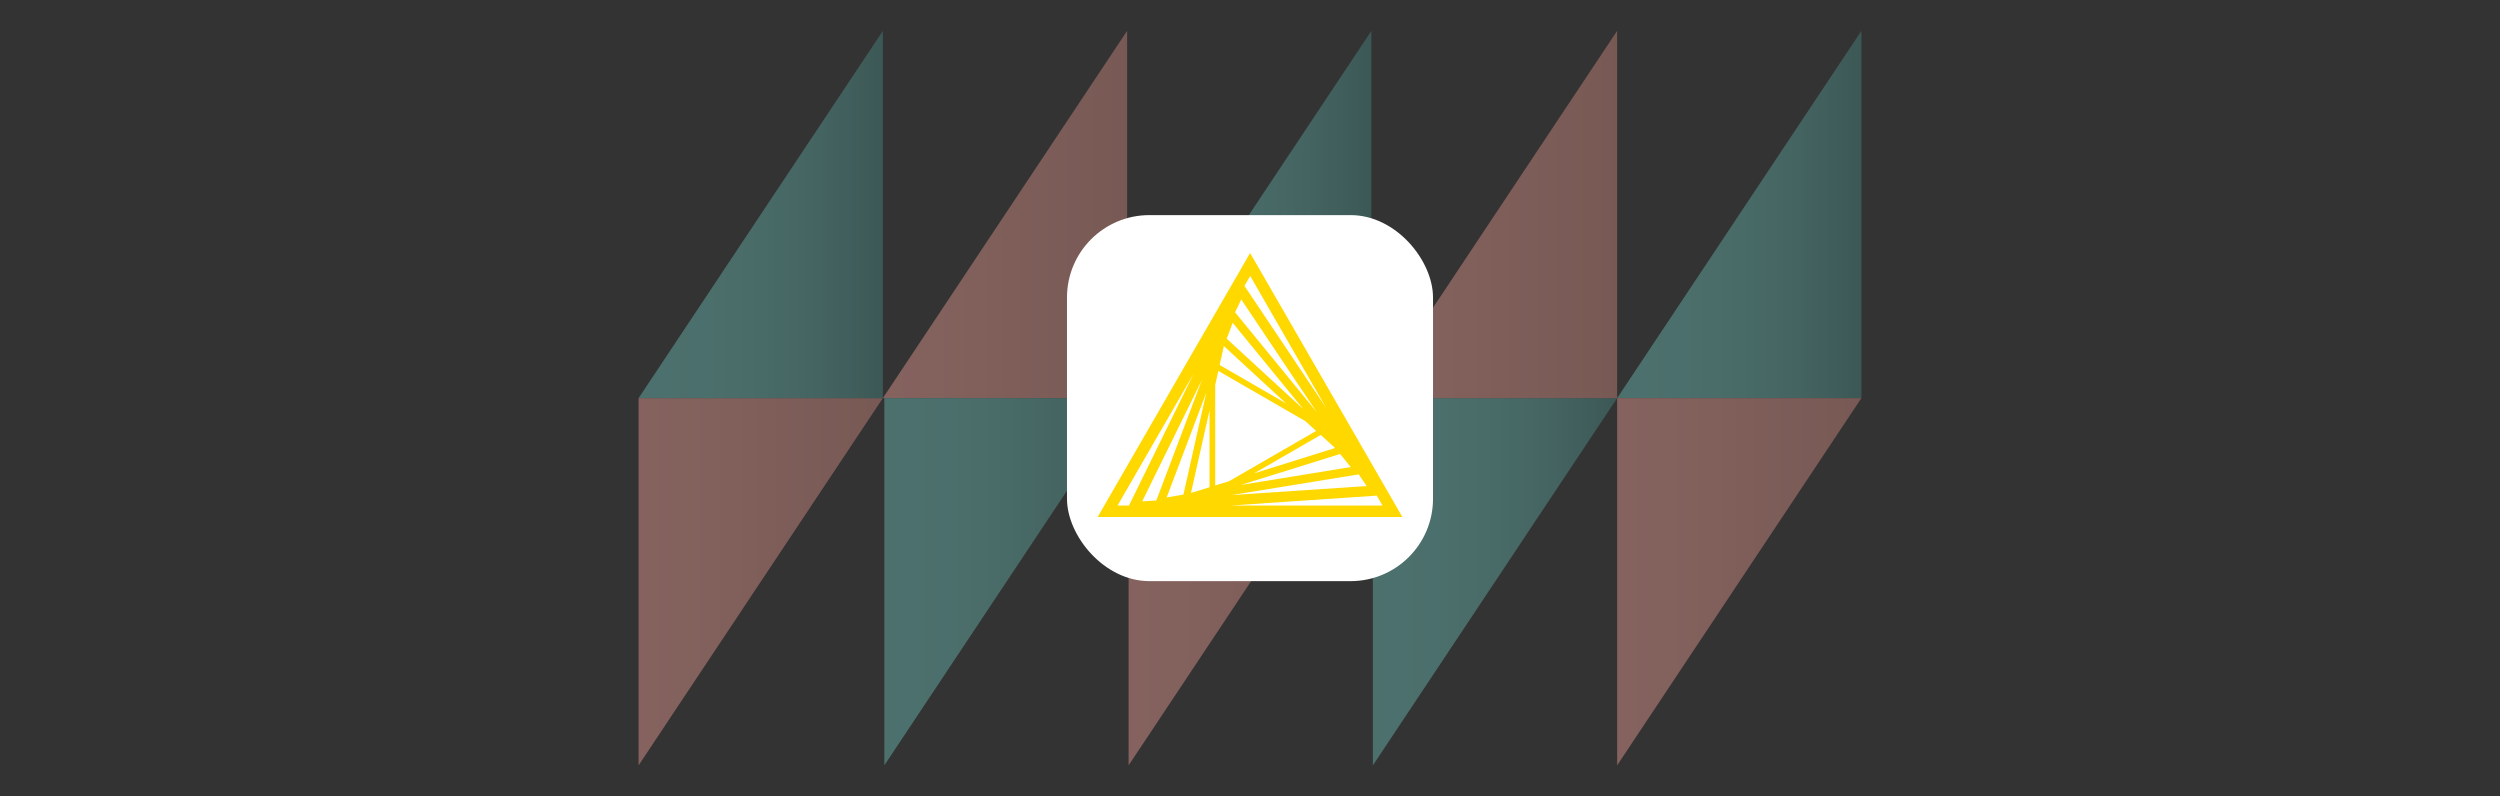 <svg xmlns="http://www.w3.org/2000/svg" xmlns:xlink="http://www.w3.org/1999/xlink" viewBox="0 0 1531.58 487.79"><rect x="0" y="0" width="1531.58" height="487.79" fill="#333333" stroke="none"/><defs><style>.cls-1{opacity:0.4;}.cls-2{fill:url(#linear-gradient);}.cls-3{fill:url(#linear-gradient-2);}.cls-4{fill:url(#linear-gradient-3);}.cls-5{fill:url(#linear-gradient-4);}.cls-6{fill:url(#linear-gradient-5);}.cls-7{fill:url(#linear-gradient-6);}.cls-8{fill:url(#linear-gradient-7);}.cls-9{fill:url(#linear-gradient-8);}.cls-10{fill:url(#linear-gradient-9);}.cls-11{fill:url(#linear-gradient-10);}.cls-12{fill:#fff;}.cls-13{fill:#ffd800;}</style><linearGradient id="linear-gradient" x1="990.37" y1="131.39" x2="1140.02" y2="131.39" gradientUnits="userSpaceOnUse"><stop offset="0" stop-color="#71ccc3"/><stop offset="0.27" stop-color="#6fc8c0"/><stop offset="0.51" stop-color="#68beb5"/><stop offset="0.75" stop-color="#5caba4"/><stop offset="0.97" stop-color="#4b928c"/><stop offset="1" stop-color="#498e89"/></linearGradient><linearGradient id="linear-gradient-2" x1="391.22" y1="356.39" x2="540.87" y2="356.39" gradientUnits="userSpaceOnUse"><stop offset="0" stop-color="#ffa89f"/><stop offset="0.39" stop-color="#f5a197"/><stop offset="1" stop-color="#dd9185"/></linearGradient><linearGradient id="linear-gradient-3" x1="841.06" y1="356.39" x2="990.71" y2="356.39" xlink:href="#linear-gradient"/><linearGradient id="linear-gradient-4" x1="540.87" y1="131.39" x2="690.52" y2="131.39" xlink:href="#linear-gradient-2"/><linearGradient id="linear-gradient-5" x1="541.77" y1="356.39" x2="691.42" y2="356.39" xlink:href="#linear-gradient"/><linearGradient id="linear-gradient-6" x1="391.22" y1="131.39" x2="540.87" y2="131.39" xlink:href="#linear-gradient"/><linearGradient id="linear-gradient-7" x1="990.71" y1="356.39" x2="1140.36" y2="356.39" xlink:href="#linear-gradient-2"/><linearGradient id="linear-gradient-8" x1="841.06" y1="131.39" x2="990.71" y2="131.39" xlink:href="#linear-gradient-2"/><linearGradient id="linear-gradient-9" x1="690.52" y1="131.39" x2="840.16" y2="131.39" xlink:href="#linear-gradient"/><linearGradient id="linear-gradient-10" x1="691.42" y1="356.39" x2="841.06" y2="356.39" xlink:href="#linear-gradient-2"/></defs><g id="Backgrounds"><g id="Icons" class="cls-1"><polygon class="cls-2" points="1140.36 18.89 1140.36 243.9 990.71 243.9 1140.36 18.89"/><polygon class="cls-3" points="391.22 243.9 391.22 468.89 540.87 243.9 391.22 243.9"/><polygon class="cls-4" points="990.71 243.9 841.07 468.89 841.07 243.9 990.71 243.9"/><polygon class="cls-5" points="690.51 18.89 540.87 243.9 690.51 243.9 690.51 18.89"/><polygon class="cls-6" points="691.42 243.9 541.77 468.89 541.77 243.9 691.42 243.9"/><polygon class="cls-7" points="540.87 18.89 540.87 243.9 391.22 243.9 540.87 18.89"/><polygon class="cls-8" points="990.71 243.9 990.71 468.89 1140.36 243.9 990.71 243.9"/><polygon class="cls-9" points="990.71 18.89 841.07 243.9 990.71 243.9 990.71 18.89"/><polygon class="cls-10" points="840.16 18.89 840.16 243.9 690.51 243.9 840.16 18.89"/><polygon class="cls-11" points="691.42 243.9 691.42 468.89 841.07 243.9 691.42 243.9"/></g></g><g id="Screenshots_Logos" data-name="Screenshots &amp; Logos"><g id="Knime"><rect class="cls-12" x="653.67" y="131.78" width="224.24" height="224.24" rx="50.49"/><path class="cls-13" d="M765.86,155,672.43,316.75H859.15ZM744.49,297.41V235.76l1.9-8.52,53.41,30.83,6.49,5.95-53.41,30.83Zm2.71-73.82L749.77,212l38.13,35.16ZM741,298.5,729.62,302,741,251.44Zm68.14-32.05,8.79,8L768.29,290ZM751.53,207.5l3.65-9.73,43.26,52.86ZM725,303l-10.27,1.76L739,240.63Zm96-24.88,6.49,8L760,297.14Zm-64.36-86.8,3.79-7.85,46.24,69ZM708.39,306.61l-8.65.54,36.64-74.5Zm124-16,4.87,7.17-82.89,5.54Zm-20-40.83-50-74.63,3.52-6.09ZM731.24,229l-39.61,80.72h-7Zm22.45,80.72,89.78-6.09,3.51,6.09Z"/></g></g></svg>